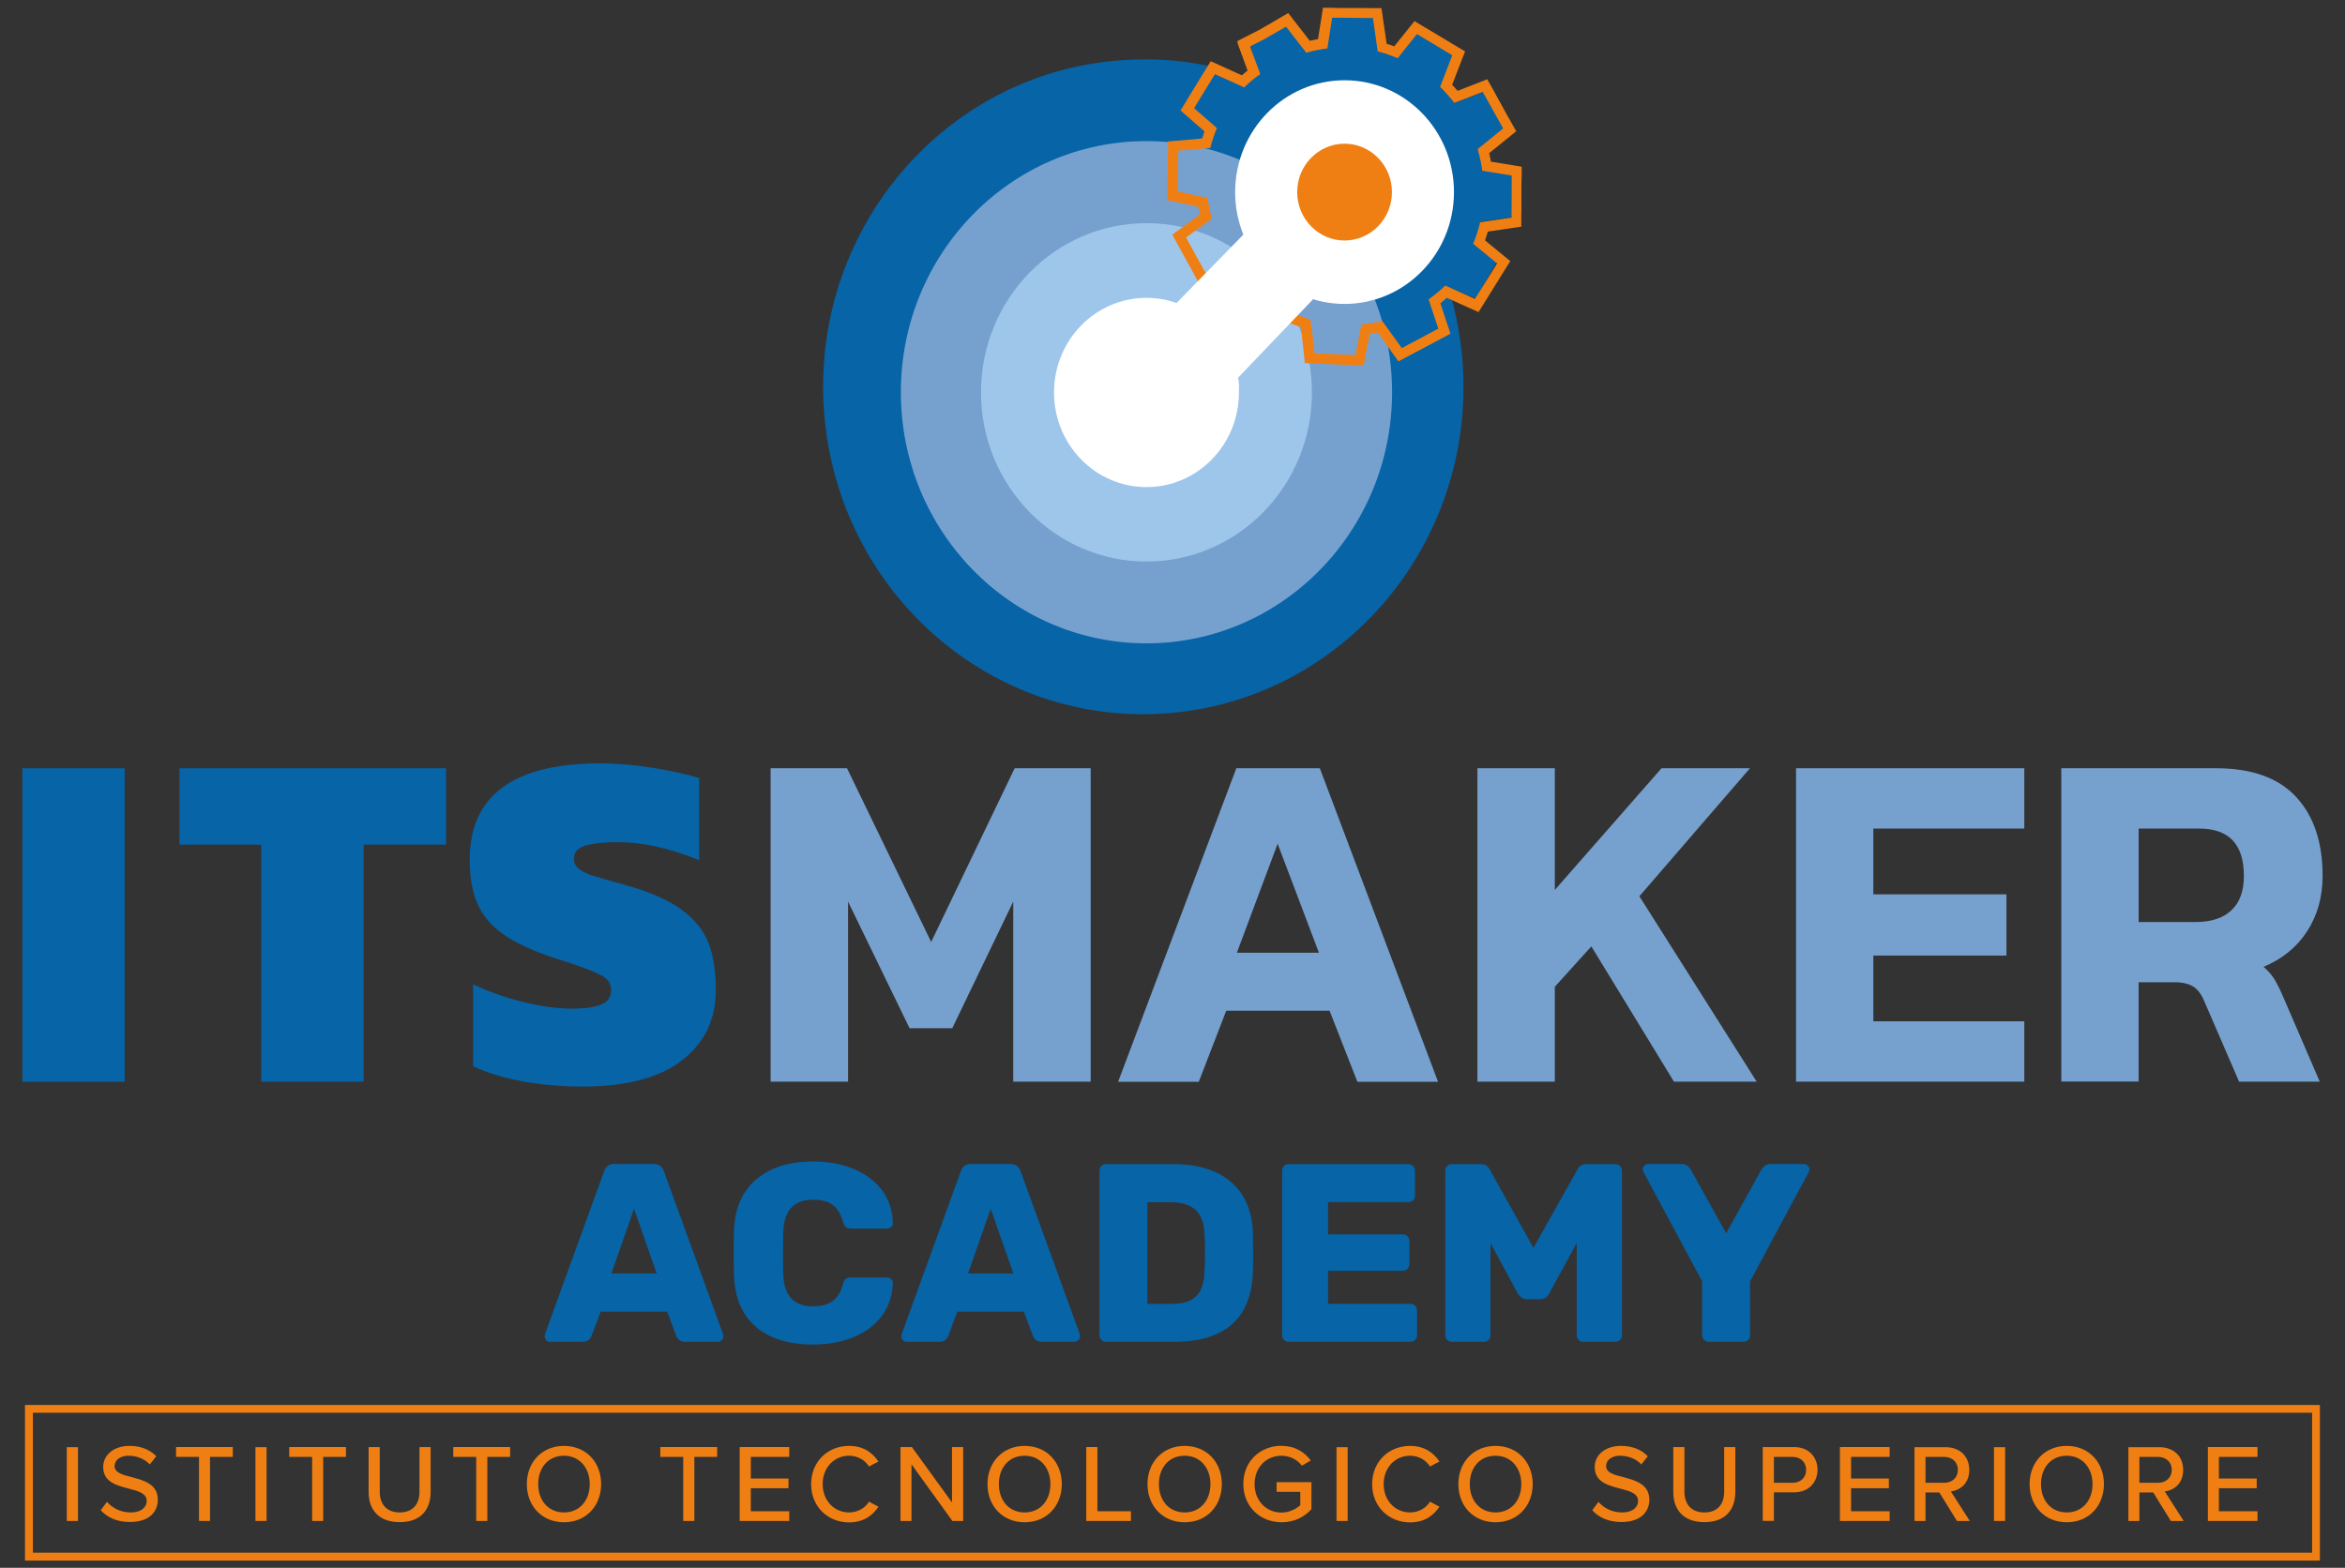 <?xml version="1.0" encoding="UTF-8"?> <svg xmlns="http://www.w3.org/2000/svg" width="181.12" height="121.12" version="1.1" viewBox="0 0 181.12 121.12"><rect x="0" y="0" width="181.12" height="121.12" fill="#333333" stroke="none"/><g><g id="Livello_1"><g><g><path d="M114.19,11.52l1.97-1.6-.35-.63-.88-1.58-.34-.62-2.19.85c-.33-.43-.7-.85-1.1-1.24l.94-2.43-.6-.36-1.76-1.17-.6-.36-1.49,1.87c-.51-.22-.8-.15-1.32-.29l-.37-2.58h-.7s-1.77-.02-1.77-.02l-.91-.22-.41,2.39c-.55.07-.84.35-1.38.5l-1.56-2.01-.47-.04-1.67.9-.73.42.63,2.26c-.17.13-.35.38-.51.52-3.08-1.17-6.12-1.64-9.61-1.45-13.64.73-24.12,12.63-23.4,26.58.72,13.95,12.35,24.67,25.99,23.93,13.64-.73,24.12-12.63,23.4-26.58-.11-2.21-.51-4.34-1.13-6.36l2.11.85.36-.62.9-1.56.36-.62-1.75-1.46c.22-.54.4-1.1.53-1.66l2.42-.36v-.72s.02-1.82.02-1.82v-.71s-2.26-.37-2.26-.37c-.08-.57-.2-1.12-.36-1.67" fill="#0664a7"></path><path d="M88.55,49.7c10.47,0,18.97-8.69,18.97-19.4s-8.49-19.4-18.97-19.4-18.97,8.68-18.97,19.4,8.49,19.4,18.97,19.4" fill="#76a1cf"></path><path d="M103.85,23.48c4.67,0,8.45-3.87,8.45-8.64s-3.78-8.64-8.45-8.64-8.45,3.87-8.45,8.64,3.78,8.64,8.45,8.64" fill="#fff"></path><path d="M88.55,43.38c7.06,0,12.78-5.85,12.78-13.07s-5.72-13.07-12.78-13.07-12.78,5.85-12.78,13.07,5.72,13.07,12.78,13.07" fill="#9ec6eb"></path><path d="M102.19.56l-.11.69-.28,1.77c-.22.04-.43.08-.64.13l-1.24-1.6-.42-.54-.59.34-.61.36-1.09.63-.4.2-.61.31-.64.33.04.1-.03.02.24.65.55,1.5c-.15.12-.3.24-.44.37l-1.79-.81-.62-.28-.36.59-.36.58-.9,1.47-.35.58-.36.59.52.45,1.33,1.16c-.06.18-.12.36-.18.55l-1.93.17-.71.06v.73s-.02.7-.02.7l-.02,1.75v.69s-.02.66-.02.66l.64.14,1.77.38c.04.19.08.39.12.59l-1.56,1.14-.58.42.35.63.34.62.87,1.58.34.62.32.57h.02s.06.1.06.1l.64-.22,1.61-.56c.12.15.25.3.37.44l-.75,1.8-.26.63.05.03-.04.09.57.37.59.39,1.49.98.69.45.42-.72.25-.43,1.21-.52c.2.08.41.16.65.25.05.02.09.03.14.05l.06.45.18,1.63.07.69.68.03.7.03,1.77.08.7.03.68.03v-.06s.03,0,.03,0l.13-.71.05-.28.28-1.42c.21-.03.41-.06.61-.1l1.2,1.68.4.56.6-.32.62-.33,1.58-.84.62-.33.6-.32-.22-.66-.56-1.69c.17-.14.34-.28.5-.42l1.83.82.62.28.36-.58.38-.61.95-1.53.38-.61.38-.61-.55-.45-1.4-1.15c.08-.23.15-.45.22-.68l1.91-.28.67-.1v-.69s.01-.72.01-.72v-1.82s.02-.71.02-.71v-.69s-.66-.11-.66-.11l-1.71-.28c-.04-.22-.09-.44-.14-.66l1.56-1.26.53-.43-.34-.6-.35-.62-.87-1.58-.34-.62-.34-.6-.63.25-1.66.65c-.13-.16-.27-.32-.42-.47l.75-1.94.25-.64-.59-.35-.6-.36-1.53-.92-.61-.36-.58-.35-.43.54-1.13,1.41c-.2-.07-.39-.14-.59-.2l-.3-2.06-.1-.69h-.68s-.7-.01-.7-.01h-1.78s-.7-.02-.7-.02h-.68ZM102.86,1.37h.7s1.78.02,1.78.02h.7s.37,2.58.37,2.58c.52.13,1.04.31,1.54.53l1.49-1.87.6.36,1.53.92.6.36-.94,2.44c.4.39.76.8,1.1,1.24l2.19-.85.35.62.88,1.58.35.62-1.97,1.6c.16.55.28,1.1.36,1.67l2.27.37v.71s-.01,1.82-.01,1.82v.72s-2.43.36-2.43.36c-.13.56-.31,1.12-.54,1.66l1.85,1.52-.37.6-.96,1.53-.38.61-2.29-1.03c-.4.39-.83.74-1.29,1.07l.75,2.26-.62.33-1.58.84-.62.33-1.51-2.1c-.52.13-1.06.22-1.61.27l-.39,2.01-.05.29h0v.07s-.71-.03-.71-.03l-1.77-.08-.7-.03-.18-1.65-.14-.95c-.2-.06-.4-.14-.59-.21-.31-.11-.61-.23-.91-.36l-1.75.76-.38.66-1.5-.98-.59-.39.04-.1-.06-.04.95-2.29c-.37-.38-.71-.79-1.02-1.22l-2.14.74-.05-.1h-.05s-.34-.61-.34-.61l-.87-1.58-.34-.62,2-1.46c-.15-.53-.27-1.06-.34-1.6l-2.3-.5v-.69s.03-1.75.03-1.75v-.7s2.48-.22,2.48-.22c.13-.53.3-1.04.51-1.54l-1.76-1.53.35-.58.9-1.47.36-.58,2.26,1.02c.38-.38.8-.72,1.24-1.03l-.77-2.07.03-.02-.02-.06.61-.31.42-.21,1.11-.64.61-.35,1.56,2.01c.53-.15,1.08-.26,1.63-.33l.37-2.35Z" fill="#f07f13"></path><path d="M97.76,16.36l-6.89,7.05c-.73-.26-1.51-.4-2.32-.4-3.95,0-7.14,3.27-7.14,7.31s3.2,7.31,7.14,7.31,7.14-3.27,7.14-7.31c0-.58.05-.6-.07-1.14l7.25-7.58-5.11-5.23Z" fill="#fff"></path><path d="M103.85,18.58c2.02,0,3.66-1.68,3.66-3.74s-1.64-3.74-3.66-3.74-3.66,1.68-3.66,3.74,1.64,3.74,3.66,3.74" fill="#f07f13"></path><rect x="1.73" y="59.35" width="7.9" height="24.22" fill="#0664a7"></rect><polygon points="20.18 65.25 13.86 65.25 13.86 59.35 34.45 59.35 34.45 65.25 28.09 65.25 28.09 83.56 20.18 83.56 20.18 65.25" fill="#0664a7"></polygon><path d="M40.31,83.53c-1.48-.28-2.74-.66-3.77-1.17v-6.32c1.15.55,2.43,1,3.82,1.35,1.4.35,2.66.53,3.79.53,1.03,0,1.8-.11,2.3-.32.5-.21.75-.58.75-1.11,0-.48-.23-.85-.7-1.11-.46-.26-1.34-.61-2.61-1.03-.37-.1-.83-.25-1.4-.45-1.59-.55-2.83-1.15-3.71-1.79-.88-.64-1.52-1.41-1.91-2.31-.39-.9-.59-2.03-.59-3.38,0-4.96,3.37-7.45,10.11-7.45,1.2,0,2.53.11,3.97.34,1.44.23,2.66.49,3.64.79v6.35c-2.28-.93-4.38-1.39-6.29-1.39-1.05,0-1.88.09-2.48.26-.6.18-.9.51-.9,1.02,0,.33.13.59.39.79.26.2.62.38,1.1.53.48.15,1.32.39,2.52.72,1.89.53,3.33,1.17,4.34,1.92,1.01.75,1.69,1.62,2.06,2.59.37.98.55,2.17.55,3.57,0,2.31-.88,4.13-2.63,5.47-1.75,1.34-4.31,2.01-7.66,2.01-1.64,0-3.21-.14-4.69-.41" fill="#0664a7"></path><polygon points="59.52 59.35 65.42 59.35 71.92 72.77 78.37 59.35 84.24 59.35 84.24 83.56 78.26 83.56 78.26 69.65 73.55 79.43 70.25 79.43 65.5 69.65 65.5 83.56 59.52 83.56 59.52 59.35" fill="#76a1cf"></polygon><path d="M101.87,73.6l-3.19-8.42-3.15,8.42h6.34ZM95.48,59.35h6.46l9.13,24.22h-6.23l-2.15-5.49h-7.98l-2.12,5.49h-6.23l9.13-24.22Z" fill="#76a1cf"></path><polygon points="114.11 59.35 120.09 59.35 120.09 68.75 128.33 59.35 135.16 59.35 126.62 69.24 135.68 83.56 129.29 83.56 122.91 73.11 120.09 76.23 120.09 83.56 114.11 83.56 114.11 59.35" fill="#76a1cf"></polygon><polygon points="138.72 59.35 156.35 59.35 156.35 64.01 144.69 64.01 144.69 69.09 154.97 69.09 154.97 73.82 144.69 73.82 144.69 78.9 156.35 78.9 156.35 83.56 138.72 83.56 138.72 59.35" fill="#76a1cf"></polygon><path d="M169.59,71.23c1.19,0,2.1-.3,2.75-.9.65-.6.97-1.49.97-2.67,0-2.43-1.15-3.65-3.45-3.65h-4.68v7.22h4.42ZM159.2,59.35h11.95c2.75,0,4.81.73,6.18,2.2,1.37,1.47,2.06,3.5,2.06,6.11,0,1.63-.4,3.06-1.2,4.29-.8,1.23-1.92,2.14-3.36,2.74.32.28.59.58.8.9.21.33.45.8.72,1.43l2.82,6.54h-6.23l-2.67-6.17c-.22-.55-.51-.94-.86-1.17-.35-.22-.84-.34-1.48-.34h-2.75v7.67h-5.97v-24.22Z" fill="#76a1cf"></path></g><g><path d="M42.2,103.53c-.09-.08-.13-.18-.13-.28,0-.08,0-.14.02-.18l4.57-12.58c.13-.38.39-.57.78-.57h3.06c.39,0,.65.19.78.57l4.57,12.58s.02.1.02.18c0,.1-.04.2-.13.28-.09.09-.18.13-.28.13h-2.55c-.31,0-.54-.14-.67-.43l-.71-1.9h-5.14l-.71,1.9c-.13.29-.35.43-.67.43h-2.55c-.1,0-.2-.04-.28-.13ZM47.23,98.38h3.49l-1.75-5-1.75,5Z" fill="#0664a7"></path><path d="M58.39,102.5c-1.07-.9-1.63-2.22-1.7-3.96-.01-.35-.02-.93-.02-1.73s0-1.4.02-1.77c.07-1.7.64-3.01,1.72-3.93,1.08-.92,2.54-1.38,4.39-1.38,1.16,0,2.21.19,3.13.57.92.38,1.65.93,2.19,1.65.54.72.82,1.57.84,2.55,0,.12-.04.22-.13.29-.09.08-.19.12-.3.12h-2.79c-.18,0-.32-.04-.4-.11-.09-.07-.16-.21-.23-.4-.18-.64-.46-1.09-.83-1.34s-.87-.38-1.48-.38c-1.48,0-2.24.82-2.3,2.47-.01.35-.02.9-.02,1.63s0,1.29.02,1.67c.05,1.65.82,2.47,2.3,2.47.6,0,1.1-.13,1.48-.39.39-.26.66-.71.83-1.33.05-.2.12-.33.22-.4.09-.07.23-.11.41-.11h2.79c.12,0,.22.04.3.12.08.08.13.18.13.29-.03.98-.31,1.83-.84,2.55-.54.72-1.27,1.27-2.19,1.65-.92.38-1.97.57-3.13.57-1.87,0-3.34-.45-4.4-1.35Z" fill="#0664a7"></path><path d="M69.75,103.53c-.09-.08-.13-.18-.13-.28,0-.08,0-.14.02-.18l4.57-12.58c.13-.38.39-.57.78-.57h3.06c.39,0,.65.19.78.57l4.57,12.58s.02.1.02.18c0,.1-.04.2-.13.28-.09.09-.18.13-.28.13h-2.55c-.31,0-.54-.14-.67-.43l-.71-1.9h-5.14l-.71,1.9c-.13.29-.35.43-.67.43h-2.55c-.1,0-.2-.04-.28-.13ZM74.78,98.38h3.49l-1.75-5-1.75,5Z" fill="#0664a7"></path><path d="M85.07,103.51c-.1-.1-.15-.21-.15-.34v-12.73c0-.14.05-.26.14-.36.09-.1.21-.15.35-.15h5.16c1.94,0,3.44.46,4.51,1.38,1.07.92,1.64,2.25,1.69,3.97.01.38.02.88.02,1.51s0,1.13-.02,1.49c-.13,3.58-2.17,5.38-6.1,5.38h-5.26c-.13,0-.25-.05-.34-.15ZM90.58,100.72c.82,0,1.43-.2,1.82-.59.39-.39.6-1.02.63-1.88.03-.38.04-.87.04-1.47s-.01-1.09-.04-1.45c-.03-.84-.25-1.45-.68-1.85-.43-.4-1.05-.6-1.87-.6h-1.86v7.85h1.96Z" fill="#0664a7"></path><path d="M99.18,103.51c-.1-.1-.15-.21-.15-.34v-12.73c0-.14.05-.26.14-.36.09-.1.21-.15.35-.15h9.26c.14,0,.26.05.36.15s.15.22.15.36v1.94c0,.14-.05.26-.15.35-.1.09-.22.14-.36.14h-6.2v2.49h5.77c.14,0,.26.05.36.15.1.1.15.22.15.36v1.79c0,.14-.05.26-.15.36s-.22.15-.36.15h-5.77v2.55h6.36c.14,0,.26.05.36.15.1.1.15.22.15.36v1.94c0,.14-.05.26-.15.35-.1.09-.22.14-.36.14h-9.42c-.13,0-.25-.05-.34-.15Z" fill="#0664a7"></path><path d="M111.78,103.52c-.1-.09-.15-.21-.15-.35v-12.73c0-.14.05-.26.15-.36s.22-.15.36-.15h2.22c.33,0,.56.14.71.43l3.37,6.04,3.39-6.04c.14-.29.38-.43.71-.43h2.22c.14,0,.26.05.36.15s.15.22.15.36v12.73c0,.14-.05.26-.15.35-.1.09-.22.14-.36.14h-2.49c-.13,0-.25-.05-.34-.15s-.15-.21-.15-.34v-7.14l-2.12,3.89c-.17.3-.4.45-.69.45h-1.06c-.26,0-.49-.15-.69-.45l-2.1-3.89v7.14c0,.14-.05.26-.15.35-.1.09-.22.14-.36.14h-2.47c-.14,0-.26-.05-.36-.14Z" fill="#0664a7"></path><path d="M131.62,103.51c-.1-.1-.15-.21-.15-.34v-4.18l-4.53-8.44c-.04-.07-.06-.14-.06-.22,0-.1.04-.2.13-.28.09-.08.18-.13.28-.13h2.59c.18,0,.33.05.45.14.12.09.2.19.26.29l2.73,4.92,2.73-4.92c.05-.1.14-.2.26-.29s.27-.14.45-.14h2.59c.1,0,.2.04.28.13.08.09.13.18.13.28,0,.08-.02.15-.06.22l-4.53,8.44v4.18c0,.14-.05.26-.15.35-.1.09-.22.14-.36.14h-2.69c-.13,0-.25-.05-.34-.15Z" fill="#0664a7"></path></g><rect x="5.16" y="111.8" width=".86" height="5.7" fill="#f07f13"></rect><g><path d="M8.28,116.04c.38.43,1,.8,1.8.8.92,0,1.25-.47,1.25-.88,0-.6-.65-.77-1.38-.96-.92-.24-1.98-.5-1.98-1.67,0-.94.83-1.63,2.02-1.63.88,0,1.57.28,2.08.8l-.5.63c-.44-.46-1.04-.67-1.65-.67s-1.07.32-1.07.8c0,.51.62.68,1.32.85.93.25,2.02.54,2.02,1.75,0,.89-.62,1.72-2.16,1.72-1.02,0-1.76-.37-2.25-.91l.49-.66Z" fill="#f07f13"></path><polygon points="15.37 112.55 13.6 112.55 13.6 111.79 17.98 111.79 17.98 112.55 16.22 112.55 16.22 117.5 15.37 117.5 15.37 112.55" fill="#f07f13"></polygon><rect x="19.73" y="111.8" width=".86" height="5.7" fill="#f07f13"></rect><polygon points="24.11 112.55 22.34 112.55 22.34 111.79 26.72 111.79 26.72 112.55 24.96 112.55 24.96 117.5 24.11 117.5 24.11 112.55" fill="#f07f13"></polygon><path d="M28.46,111.79h.87v3.45c0,.97.54,1.6,1.54,1.6s1.53-.62,1.53-1.6v-3.45h.86v3.46c0,1.42-.8,2.34-2.39,2.34s-2.4-.93-2.4-2.33v-3.47Z" fill="#f07f13"></path><polygon points="36.78 112.55 35.01 112.55 35.01 111.79 39.4 111.79 39.4 112.55 37.64 112.55 37.64 117.5 36.78 117.5 36.78 112.55" fill="#f07f13"></polygon><path d="M43.56,112.46c-1.22,0-1.99.93-1.99,2.19s.77,2.19,1.99,2.19,1.99-.94,1.99-2.19-.79-2.19-1.99-2.19M43.56,111.7c1.7,0,2.87,1.26,2.87,2.95s-1.17,2.95-2.87,2.95-2.87-1.26-2.87-2.95,1.17-2.95,2.87-2.95" fill="#f07f13"></path><polygon points="52.77 112.55 51 112.55 51 111.79 55.39 111.79 55.39 112.55 53.63 112.55 53.63 117.5 52.77 117.5 52.77 112.55" fill="#f07f13"></polygon><polygon points="57.13 111.79 60.96 111.79 60.96 112.55 57.99 112.55 57.99 114.22 60.9 114.22 60.9 114.97 57.99 114.97 57.99 116.75 60.96 116.75 60.96 117.5 57.13 117.5 57.13 111.79" fill="#f07f13"></polygon><path d="M62.65,114.65c0-1.75,1.3-2.95,2.93-2.95,1.12,0,1.82.54,2.27,1.21l-.73.38c-.3-.48-.86-.83-1.54-.83-1.15,0-2.04.91-2.04,2.19s.89,2.19,2.04,2.19c.68,0,1.24-.35,1.54-.83l.73.39c-.45.67-1.15,1.21-2.27,1.21-1.62,0-2.93-1.2-2.93-2.95" fill="#f07f13"></path><polygon points="70.4 113.12 70.4 117.5 69.55 117.5 69.55 111.79 70.43 111.79 73.53 116.07 73.53 111.79 74.39 111.79 74.39 117.5 73.56 117.5 70.4 113.12" fill="#f07f13"></polygon><path d="M79.14,112.46c-1.22,0-1.99.93-1.99,2.19s.77,2.19,1.99,2.19,1.99-.94,1.99-2.19-.79-2.19-1.99-2.19M79.14,111.7c1.7,0,2.87,1.26,2.87,2.95s-1.17,2.95-2.87,2.95-2.87-1.26-2.87-2.95,1.17-2.95,2.87-2.95" fill="#f07f13"></path><polygon points="83.9 111.79 84.76 111.79 84.76 116.75 87.35 116.75 87.35 117.5 83.9 117.5 83.9 111.79" fill="#f07f13"></polygon><path d="M91.5,112.46c-1.22,0-1.99.93-1.99,2.19s.77,2.19,1.99,2.19,1.99-.94,1.99-2.19-.79-2.19-1.99-2.19M91.5,111.7c1.7,0,2.87,1.26,2.87,2.95s-1.17,2.95-2.87,2.95-2.87-1.26-2.87-2.95,1.17-2.95,2.87-2.95" fill="#f07f13"></path><path d="M98.98,111.7c1.07,0,1.78.49,2.26,1.13l-.69.4c-.32-.44-.9-.77-1.57-.77-1.19,0-2.08.91-2.08,2.19s.89,2.2,2.08,2.2c.63,0,1.17-.31,1.45-.57v-1.03h-1.83v-.75h2.69v2.09c-.55.61-1.33,1.01-2.3,1.01-1.63,0-2.96-1.18-2.96-2.96s1.33-2.95,2.96-2.95" fill="#f07f13"></path><rect x="103.23" y="111.8" width=".86" height="5.7" fill="#f07f13"></rect><path d="M105.98,114.65c0-1.75,1.3-2.95,2.93-2.95,1.12,0,1.82.54,2.27,1.21l-.73.38c-.3-.48-.86-.83-1.54-.83-1.15,0-2.04.91-2.04,2.19s.89,2.19,2.04,2.19c.68,0,1.24-.35,1.54-.83l.73.39c-.45.67-1.15,1.21-2.27,1.21-1.62,0-2.93-1.2-2.93-2.95" fill="#f07f13"></path><path d="M115.51,112.46c-1.22,0-1.99.93-1.99,2.19s.77,2.19,1.99,2.19,1.99-.94,1.99-2.19-.79-2.19-1.99-2.19M115.51,111.7c1.7,0,2.87,1.26,2.87,2.95s-1.17,2.95-2.87,2.95-2.87-1.26-2.87-2.95,1.17-2.95,2.87-2.95" fill="#f07f13"></path><path d="M123.47,116.04c.38.43,1,.8,1.8.8.92,0,1.25-.47,1.25-.88,0-.6-.65-.77-1.38-.96-.92-.24-1.97-.5-1.97-1.67,0-.94.83-1.63,2.02-1.63.88,0,1.57.28,2.08.8l-.5.63c-.44-.46-1.04-.67-1.65-.67s-1.07.32-1.07.8c0,.51.62.68,1.32.85.93.25,2.02.54,2.02,1.75,0,.89-.62,1.72-2.16,1.72-1.02,0-1.76-.37-2.25-.91l.49-.66Z" fill="#f07f13"></path><path d="M129.23,111.79h.87v3.45c0,.97.54,1.6,1.54,1.6s1.53-.62,1.53-1.6v-3.45h.86v3.46c0,1.42-.8,2.34-2.39,2.34s-2.4-.93-2.4-2.33v-3.47Z" fill="#f07f13"></path><path d="M138.45,112.55h-1.44v2h1.44c.62,0,1.05-.4,1.05-1s-.44-1-1.05-1M136.16,111.79h2.4c1.17,0,1.82.8,1.82,1.75s-.66,1.75-1.82,1.75h-1.55v2.2h-.86v-5.7Z" fill="#f07f13"></path><polygon points="142.11 111.79 145.95 111.79 145.95 112.55 142.97 112.55 142.97 114.22 145.89 114.22 145.89 114.97 142.97 114.97 142.97 116.75 145.95 116.75 145.95 117.5 142.11 117.5 142.11 111.79" fill="#f07f13"></polygon><path d="M150.16,112.55h-1.44v2h1.44c.62,0,1.06-.4,1.06-1s-.44-1-1.06-1M149.79,115.3h-1.07v2.2h-.85v-5.7h2.4c1.09,0,1.83.7,1.83,1.75s-.69,1.57-1.42,1.67l1.46,2.28h-.99l-1.36-2.2Z" fill="#f07f13"></path><rect x="154.01" y="111.8" width=".86" height="5.7" fill="#f07f13"></rect><path d="M159.63,112.46c-1.22,0-1.99.93-1.99,2.19s.77,2.19,1.99,2.19,1.99-.94,1.99-2.19-.79-2.19-1.99-2.19M159.63,111.7c1.7,0,2.87,1.26,2.87,2.95s-1.17,2.95-2.87,2.95-2.87-1.26-2.87-2.95,1.17-2.95,2.87-2.95" fill="#f07f13"></path><path d="M166.68,112.55h-1.44v2h1.44c.62,0,1.06-.4,1.06-1s-.44-1-1.06-1M166.31,115.3h-1.07v2.2h-.85v-5.7h2.4c1.09,0,1.83.7,1.83,1.75s-.69,1.57-1.42,1.67l1.46,2.28h-.99l-1.36-2.2Z" fill="#f07f13"></path><polygon points="170.53 111.79 174.36 111.79 174.36 112.55 171.38 112.55 171.38 114.22 174.3 114.22 174.3 114.97 171.38 114.97 171.38 116.75 174.36 116.75 174.36 117.5 170.53 117.5 170.53 111.79" fill="#f07f13"></polygon><path d="M179.18,120.56H1.93v-12.02h177.25v12.02ZM2.54,119.95h176.04v-10.81H2.54v10.81Z" fill="#f07f13"></path></g></g></g></g></svg> 